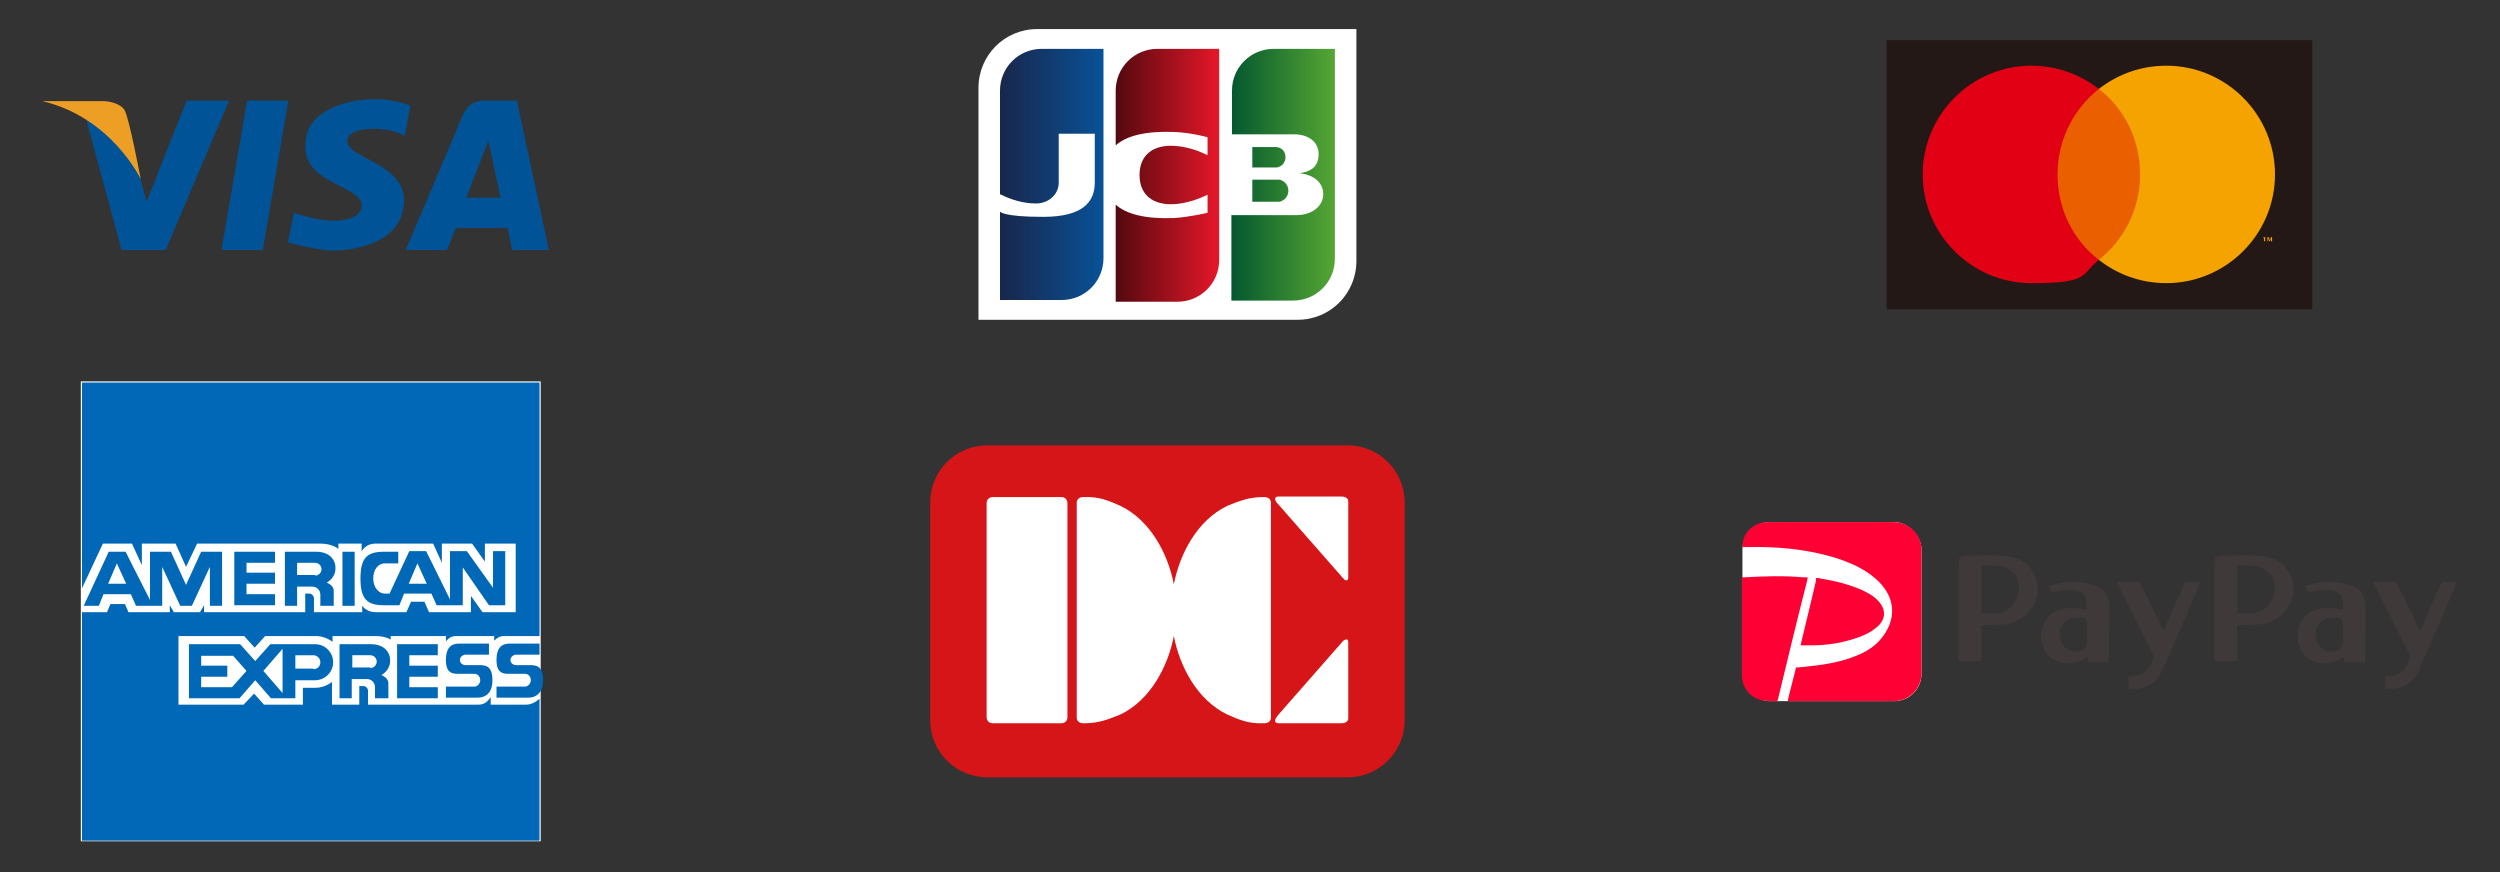 <?xml version="1.0" encoding="UTF-8"?>
<svg xmlns="http://www.w3.org/2000/svg" width="430" height="150" version="1.1" xmlns:xlink="http://www.w3.org/1999/xlink" viewBox="0 0 430 150">
  <rect x="0" y="0" width="430" height="150" fill="#333333" stroke="none"/>
  <defs>
    <style>
      .cls-1 {
        fill: #0068b6;
      }

      .cls-2 {
        fill: #231815;
      }

      .cls-3 {
        fill: url(#linear-gradient-2);
      }

      .cls-4 {
        fill: #fff;
      }

      .cls-5 {
        fill: #ea6000;
      }

      .cls-6 {
        fill: none;
      }

      .cls-7 {
        fill: url(#linear-gradient-3);
      }

      .cls-8 {
        fill: #ec9f24;
      }

      .cls-9 {
        fill: #005396;
      }

      .cls-10 {
        fill: #e10014;
      }

      .cls-11 {
        fill: #3f3a39;
      }

      .cls-12 {
        fill: #fe0033;
      }

      .cls-13 {
        fill: #f4a300;
      }

      .cls-14 {
        fill: #d61518;
      }

      .cls-15 {
        fill: url(#linear-gradient);
      }

      .cls-16 {
        clip-path: url(#clippath);
      }
    </style>
    <linearGradient id="linear-gradient" x1="211.9" y1="30" x2="229.7" y2="30" gradientUnits="userSpaceOnUse">
      <stop offset="0" stop-color="#04582f"/>
      <stop offset="1" stop-color="#56a733"/>
    </linearGradient>
    <linearGradient id="linear-gradient-2" x1="171.9" y1="30" x2="189.8" y2="30" gradientUnits="userSpaceOnUse">
      <stop offset="0" stop-color="#19264a"/>
      <stop offset="1" stop-color="#085297"/>
    </linearGradient>
    <linearGradient id="linear-gradient-3" x1="191.9" y1="30" x2="209.7" y2="30" gradientUnits="userSpaceOnUse">
      <stop offset="0" stop-color="#53090e"/>
      <stop offset="1" stop-color="#e51729"/>
    </linearGradient>
    <clipPath id="clippath">
      <rect class="cls-6" x="324.5" y="6.9" width="73.2" height="46.3"/>
    </clipPath>
  </defs>
  <!-- Generator: Adobe Illustrator 28.7.1, SVG Export Plug-In . SVG Version: 1.2.0 Build 142)  -->
  <g>
    <g id="_レイヤー_1" data-name="レイヤー_1">
      <g>
        <polygon class="cls-9" points="49.6 17.3 42.5 17.3 38.1 43 45.2 43 49.6 17.3"/>
        <polygon class="cls-9" points="32.1 17.3 25.2 34.7 21.3 19.8 14.4 18.9 20.9 43 21.9 43 27.4 43 28.5 43 39.4 17.3 32.1 17.3"/>
        <path class="cls-9" d="M50.6,36.5l-1.1,5.2s5.2,1.4,7.8,1.4,9.9-.8,11.7-5.9c1.8-5.1-1.5-7.5-4.5-9.2-3.1-1.7-5.4-2.6-4.6-4.4s6.9-2,9.7-.2l1-5.2s-3.4-1.6-8.4-1c-5.4.6-9,3.2-9.5,6.2-.5,2.9-.1,5.2,3.4,7.3,3.5,2.1,6.3,2.8,6.1,4.9s-3.8,2.7-6.8,2.2c-3-.5-4.8-1.2-4.8-1.2Z"/>
        <path class="cls-9" d="M88,43h6.4l-5.5-25.7h-5.8s-1.4,0-2.4.9-1.9,3.5-1.9,3.5l-9,21.3h7.1l1.5-3.8h8.9l.8,3.8ZM80.2,34l3.8-9.8,2.1,9.8h-5.9Z"/>
        <path class="cls-8" d="M7.3,17.4h10.5c.8,0,2.8.3,3.6,1.5s2.8,11.9,2.8,11.9c0,0-5-10.6-16.9-13.4Z"/>
      </g>
      <g>
        <path class="cls-4" d="M233.3,44.9c0,5.6-4.5,10.1-10.1,10.1h-54.9V15.1c0-5.6,4.5-10.1,10.1-10.1h54.9v39.9Z"/>
        <path class="cls-15" d="M215.4,34.7h4.2c.1,0,.4,0,.5,0,.8-.2,1.5-.9,1.5-1.9s-.7-1.7-1.5-1.9c-.1,0-.4,0-.5,0h-4.2v3.8ZM219.1,8.4c-4,0-7.2,3.2-7.2,7.2v7.5h10.2c.2,0,.5,0,.7,0,2.3.1,4,1.3,4,3.4s-1.2,3-3.3,3.3h0c2.3.2,4.1,1.5,4.1,3.6s-2,3.6-4.6,3.6h-11.2v14.7h10.6c4,0,7.2-3.2,7.2-7.2V8.4h-10.6ZM221.1,27c0-1-.7-1.6-1.5-1.7,0,0-.3,0-.4,0h-3.8v3.5h3.8c.1,0,.3,0,.4,0,.8-.1,1.5-.8,1.5-1.7Z"/>
        <path class="cls-3" d="M179.2,8.4c-4,0-7.2,3.2-7.2,7.2v17.8c2,1,4.1,1.6,6.2,1.6s3.9-1.5,3.9-3.6v-8.4h6.2v8.4c0,3.3-2,5.9-8.9,5.9s-7.4-.9-7.4-.9v15.2h10.6c4,0,7.2-3.2,7.2-7.2V8.4h-10.6Z"/>
        <path class="cls-7" d="M199.1,8.4c-4,0-7.2,3.2-7.2,7.2v9.4c1.8-1.6,5-2.5,10.1-2.3,2.8.1,5.7.9,5.7.9v3.1c-1.4-.7-3.2-1.4-5.5-1.6-3.9-.3-6.2,1.6-6.2,5s2.3,5.3,6.2,5c2.2-.2,4-.9,5.5-1.6v3.1s-2.9.7-5.7.9c-5.1.2-8.3-.7-10.1-2.3v16.7h10.6c4,0,7.2-3.2,7.2-7.2V8.4h-10.6Z"/>
      </g>
      <g>
        <g>
          <rect class="cls-4" x="299.7" y="89.8" width="30.8" height="30.8" rx="4.7" ry="4.7"/>
          <g>
            <path class="cls-12" d="M315,89.8h10.7c2.9,0,4.8,2.4,4.8,4.7v21.3c0,2.6-2.1,4.8-4.8,4.8h-18.2s.1-.6.2-1c.3-1.2.6-2.4.9-3.5.2-.7.3-1.3.3-1.3,0,0,.7,0,1.4-.1,3-.3,5.9-.7,8.7-1.8,1.9-.7,3.7-1.8,4.9-3.5,2.3-3.1,2-6.6-.7-9.3-2.2-2.2-5-3.4-8-4.3-4.8-1.4-9.7-1.8-14.6-1.7-.5,0-.9,0-.9,0,0,0,0-.5.1-1.1.5-1.9,2.2-3.2,4.3-3.2h11Z"/>
            <path class="cls-12" d="M299.6,108.1c0-2.7,0-5.3,0-8,0-.2,0-.8,0-.8,0,0,.3,0,.5,0,3.4-.2,6.7-.3,10.1,0,.3,0,.7,0,.7,0,0,0,0,.4-.1.7-1.7,6.6-3.3,13.3-4.9,19.9,0,.2-.2.7-.2.7h-.6c-1.5,0-2.9-.1-4.1-1.2-1-1-1.4-2.1-1.4-3.4,0-2.6,0-5.2,0-7.7Z"/>
            <path class="cls-12" d="M311.9,111c-1.1,0-2.2,0-2.2,0,0,0,.2-.9.4-1.7.7-3,1.5-6.1,2.2-9.2,0-.3.1-.7.1-.7,0,0,.5,0,.7.1,2.5.4,4.9,1,7.2,2,1,.5,2,1,2.8,1.9,1.3,1.4,1.3,3.1-.2,4.4-1.6,1.4-3.6,2-5.5,2.5-2,.5-4,.7-5.7.7Z"/>
          </g>
        </g>
        <g>
          <path class="cls-11" d="M372.2,108.4c1.1-2.5,3.2-7.3,3.2-7.3l.5-1s2.1,0,2.6,0c-.6,1.4-1.2,2.7-1.7,4-1.6,3.7-3.2,7.3-4.8,11-1,2.3-2.7,3.4-5.2,3.4s-.7,0-.7,0v-2.2s.1,0,.6,0c2,0,3.5-1.5,3.7-3.5,0-.3-.2-.5-.3-.7-1.9-3.7-6-12-6-12h.1s3.4,0,3.4,0h.4s2.6,5.2,3.7,7.5c.1.3.3.5.5.9Z"/>
          <path class="cls-11" d="M350.4,100.9c-.1-3-2.5-5.2-6-5.3-2-.1-4,0-6.1,0-1.2,0-1.4.2-1.4,1.4,0,2.6,0,5.3,0,7.9,0,2.7,0,8.1,0,8.1v.7h3.9s0-.8,0-.8v-4.7s0-.7,0-.7c0,0,2.9,0,4.1-.1,3.4-.6,5.7-3.2,5.6-6.4ZM347.2,101.7c-.2,1.9-1.8,3.7-3.6,3.8-.7,0-2.8,0-2.8,0v-.6s0-2.3,0-3.5c0-1.2,0-3.6,0-3.6v-.6s2.6,0,3.6.2c1.9.5,3.1,2.2,2.9,4.2Z"/>
          <path class="cls-11" d="M362.8,108.5c0-1.3,0-2.7,0-4,0-2.1-.8-3.3-2.8-3.9-2.3-.8-4.7-.6-7,0-.4,0-.6.2-.4.7.2.4.2.6.7.5,1-.3,2.1-.4,3.2-.3,1.8.1,2.5,1,2.4,2.9,0,.3,0,.5,0,.5,0,0-.4,0-.5-.1-.8-.2-1.6-.2-2.4-.2-3.5,0-5.6,2.9-4.7,6.3.7,2.6,3.5,3.8,6.3,2.9.3-.1,1.5-.8,1.5-.8v.9h3.6v-.7s0-3,0-4.5ZM359,109c0,.4,0,.9,0,1.3,0,1.1-.5,1.7-1.7,1.8-1.6.1-2.9-1-3-2.7-.2-1.7.9-3,2.6-3.2.1,0,.3,0,.4,0,1.5,0,1.7.2,1.7,1.6v1.2Z"/>
        </g>
        <g>
          <path class="cls-11" d="M416.3,108.4c1.1-2.5,3.2-7.3,3.2-7.3l.5-1s2.1,0,2.6,0c-.6,1.4-1.2,2.7-1.7,4-1.6,3.7-3.2,7.3-4.8,11-1,2.3-2.7,3.4-5.2,3.4s-.7,0-.7,0v-2.2s.1,0,.6,0c2,0,3.5-1.5,3.7-3.5,0-.3-.2-.5-.3-.7-1.9-3.7-6-12-6-12h.1s3.4,0,3.4,0h.4s2.6,5.2,3.7,7.5c.1.3.3.5.5.9Z"/>
          <path class="cls-11" d="M394.4,100.9c-.1-3-2.5-5.2-6-5.3-2-.1-4,0-6.1,0-1.2,0-1.4.2-1.4,1.4,0,2.6,0,5.3,0,7.9,0,2.7,0,8.1,0,8.1v.7h3.9s0-.8,0-.8v-4.7s0-.7,0-.7c0,0,2.9,0,4.1-.1,3.4-.6,5.7-3.2,5.6-6.4ZM391.2,101.7c-.2,1.9-1.8,3.7-3.6,3.8-.7,0-2.8,0-2.8,0v-.6s0-2.3,0-3.5c0-1.2,0-3.6,0-3.6v-.6s2.6,0,3.6.2c1.9.5,3.1,2.2,2.9,4.2Z"/>
          <path class="cls-11" d="M406.9,108.5c0-1.3,0-2.7,0-4,0-2.1-.8-3.3-2.8-3.9-2.3-.8-4.7-.6-7,0-.4,0-.6.2-.4.7.2.4.2.6.7.5,1-.3,2.1-.4,3.2-.3,1.8.1,2.5,1,2.4,2.9,0,.3,0,.5,0,.5,0,0-.4,0-.5-.1-.8-.2-1.6-.2-2.4-.2-3.5,0-5.6,2.9-4.7,6.3.7,2.6,3.5,3.8,6.3,2.9.3-.1,1.5-.8,1.5-.8v.9h3.6v-.7s0-3,0-4.5ZM403,109c0,.4,0,.9,0,1.3,0,1.1-.5,1.7-1.7,1.8-1.6.1-2.9-1-3-2.7-.2-1.7.9-3,2.6-3.2.1,0,.3,0,.4,0,1.5,0,1.7.2,1.7,1.6v1.2Z"/>
        </g>
      </g>
      <g>
        <rect class="cls-4" x="13.9" y="65.6" width="79.1" height="79.1"/>
        <path class="cls-1" d="M90.4,121.2h-6v-1.3c-.6.9-1.2,1.3-2.1,1.3h-19v-2.4c0-.4-.4-.8-.8-.8h-.7v3.2h-4.7v-3.9c-.8.6-1.8,1-2.9,1h-2.1v2.9h-6.7l-1.7-1.9-1.8,1.9h-11.2v-11.8h11.3l1.8,2,1.8-2h8.7c1.1,0,2.1.4,2.9,1v-1h7.4c1,0,1.9.2,2.6.6v-.6h9.5v.9c.5-.6,1-.9,1.8-.9h6.5v.8c.5-.5,1-.8,1.7-.8h6.1v-43.6H14.1v35.4l3.6-7.7h5l1.7,3.7v-3.7h5.8l1.8,4,1.9-4h21.1c1.3,0,2.4.3,3.2.9v-.9h4v1.3c.6-.9,1.4-1.3,2.4-1.3h9.9l1.5,3.3v-3.3h5.2l2.2,3.1v-3.1h5.3v11.8h-5.7l-2-2.8v2.8h-7.2l-.8-1.8h-2.3l-.8,1.8h-5.2c-.9,0-1.8-.3-2.4-1.1v1.1h-8.3v-2.4c0-.4-.4-.8-.8-.8h-.7v3.2h-17.4v-1.2l-.7,1.2h-4.5l-.7-1.2v1.2h-7.1l-.6-1.4h-2.5l-.6,1.4h-4.3s0,39.3,0,39.3h78.7v-24.4c-.7.6-1.5,1-2.3,1Z"/>
        <g>
          <path class="cls-1" d="M36.1,97.5v6.7h2.1v-9.3h-3.6l-2.6,5.7-2.6-5.7h-3.6v8.3l-4.2-8.3h-2.9l-4.3,9.3h2.6l.8-2h4.7l.9,2h4.5v-6.7l3.1,6.7h2l3.1-6.7ZM18.6,100.4l1.5-3.5,1.6,3.5h-3.1Z"/>
          <polygon class="cls-1" points="47.3 102.2 42.4 102.2 42.4 100.4 47.3 100.4 47.3 98.5 42.4 98.5 42.4 96.8 47.3 96.8 47.3 94.9 40.3 94.9 40.3 104.1 47.3 104.1 47.3 102.2"/>
          <polygon class="cls-1" points="68.3 120.1 75.3 120.1 75.3 118.2 70.4 118.2 70.4 116.4 75.3 116.4 75.3 114.5 70.4 114.5 70.4 112.7 75.3 112.7 75.3 110.8 68.3 110.8 68.3 120.1"/>
          <path class="cls-1" d="M57.7,97.7c0-1.6-1.2-2.8-3.3-2.8h-5.4v9.3h2.1v-3.3h2.6c.8,0,1.4.6,1.4,1.4v1.9h2.3v-2.6c0-.6-.5-1.1-1.2-1.4.9-.5,1.5-1.4,1.5-2.4ZM54.2,98.9h-3.1v-2.1h3.1c.6,0,1.1.5,1.1,1.1s-.5,1.1-1.1,1.1Z"/>
          <path class="cls-1" d="M67.1,113.6c0-1.6-1.2-2.8-3.3-2.8h-5.4v9.3h2.1v-3.3h2.6c.8,0,1.4.6,1.4,1.4v1.9h2.3v-2.6c0-.6-.5-1.1-1.2-1.4.9-.5,1.5-1.4,1.5-2.4ZM63.7,114.8h-3.1v-2.1h3.1c.6,0,1.1.5,1.1,1.1s-.5,1.1-1.1,1.1Z"/>
          <rect class="cls-1" x="58.9" y="94.9" width="2.1" height="9.3"/>
          <path class="cls-1" d="M66.1,104.1h2.6l.8-2h4.7l.9,2h4.5v-6.5l4.5,6.5h2.8v-9.3h-2.1v6.3l-4.5-6.3h-2.9v8.3l-4.1-8.3h-2.9l-3.4,7.3h-.8c-1.1,0-2-1.1-2-2.6s.8-2.6,2-2.6h2.3v-2h-2.5c-2.9,0-4,1.1-4,4.6s1.1,4.6,4,4.6ZM71.8,96.9l1.6,3.5h-3.1l1.5-3.5Z"/>
          <path class="cls-1" d="M54.2,110.8h-7.7l-2.6,2.9-2.6-2.9h-8.8v9.3h8.7l2.7-3.1,2.7,3.1h4.2v-3.1h3.4c1.7,0,3.1-1.4,3.1-3.1s-1.4-3.1-3.1-3.1ZM40,118.2h-5.4v-1.8h4.5v-1.9h-4.5v-1.7h5.5l2.3,2.6-2.5,2.8ZM45.3,115.4l3.3-3.8v7.6l-3.3-3.8ZM53.9,115h-3.1v-2.3h3.1c.6,0,1.2.5,1.2,1.2s-.5,1.2-1.2,1.2Z"/>
          <path class="cls-1" d="M82.3,114.4h-2.2c-.6,0-1-.4-1-.9s.5-.9,1-.9h4v-1.9h-5.1c-1.1,0-2.3.4-2.3,2.8s1.2,2.4,2.3,2.4h2.6c.6,0,1,.5,1,1.1s-.5,1.1-1,1.1h-4.9v1.9h5.4c1.1,0,2.6-.5,2.6-3s-1.2-2.6-2.3-2.6Z"/>
          <path class="cls-1" d="M91,114.4h-2.2c-.6,0-1-.4-1-.9s.5-.9,1-.9h4v-1.9h-5.1c-1.1,0-2.3.4-2.3,2.8s1.2,2.4,2.3,2.4h2.6c.6,0,1,.5,1,1.1s-.5,1.1-1,1.1h-4.9v1.9h5.4c1.1,0,2.6-.5,2.6-3s-1.2-2.6-2.3-2.6Z"/>
        </g>
        <path d="M46.6,100"/>
      </g>
      <g>
        <path class="cls-14" d="M231.8,133.7c5.4,0,9.8-4.4,9.8-9.8v-37.5c0-5.4-4.4-9.8-9.8-9.8h-62c-5.4,0-9.8,4.4-9.8,9.8v37.5c0,5.4,4.4,9.8,9.8,9.8h62Z"/>
        <path class="cls-4" d="M170.7,85.5h11.9c.6,0,1,.5,1,1v36.9c0,.6-.5,1-1,1h-11.9c-.6,0-1-.5-1-1v-36.9c0-.6.5-1,1-1Z"/>
        <path class="cls-4" d="M218.6,104.9v-18.4s.1-1.1-1.4-1c-2.4,0-4.1.7-6.1,1.5-5.2,2.5-8.2,8.3-9.2,13.5h0s0,0,0,0c-1-5.2-4-11-9.2-13.5-2-.9-3.7-1.6-6.1-1.5-1.5-.1-1.4,1-1.4,1v36.9s-.1,1.1,1.4,1c2.4,0,4.1-.7,6.1-1.5,5.2-2.5,8.2-8.3,9.2-13.5h0s0,0,0,0c1,5.2,4,11,9.2,13.5,2,.9,3.7,1.6,6.1,1.5,1.5.1,1.4-1,1.4-1v-18.5Z"/>
        <path class="cls-4" d="M231.2,99.7c.1,0,.3.2.5.1,0,0,.2,0,.2-.5h0v-13s.1-.9-1.2-.9h-10.7c-.2,0-.5,0-.6.2,0,0-.4.3.6,1.3l10.7,12.2s.2.3.5.5"/>
        <path class="cls-4" d="M231.2,110.1c.1,0,.3-.2.5-.1,0,0,.2,0,.2.5h0v13s.1.9-1.2.9h-10.7c-.2,0-.5,0-.6-.2,0,0-.4-.3.6-1.4l10.7-12.2s.2-.3.5-.5"/>
      </g>
      <g class="cls-16">
        <rect class="cls-2" x="324.5" y="6.9" width="73.2" height="46.3"/>
        <rect class="cls-5" x="352.9" y="15.3" width="16.4" height="29.4"/>
        <path class="cls-10" d="M353.9,30c0-6,2.8-11.3,7.1-14.7-3.2-2.5-7.2-4-11.6-4-10.3,0-18.7,8.4-18.7,18.7s8.4,18.7,18.7,18.7,8.4-1.5,11.6-4c-4.4-3.4-7.1-8.7-7.1-14.7"/>
        <path class="cls-13" d="M389.6,41.5v-.6h.2c0-.1-.6-.1-.6-.1h0c0,.1.2.1.2.1v.6h.1ZM390.8,41.5v-.7h-.2l-.2.5-.2-.5h-.2v.7h.1v-.5l.2.5h.1l.2-.5v.5h.1Z"/>
        <path class="cls-13" d="M372.6,11.3c-4.4,0-8.4,1.5-11.6,4,4.4,3.4,7.1,8.7,7.1,14.7s-2.8,11.3-7.1,14.7c3.2,2.5,7.2,4,11.6,4,10.3,0,18.7-8.4,18.7-18.7s-8.4-18.7-18.7-18.7"/>
      </g>
    </g>
  </g>
</svg>